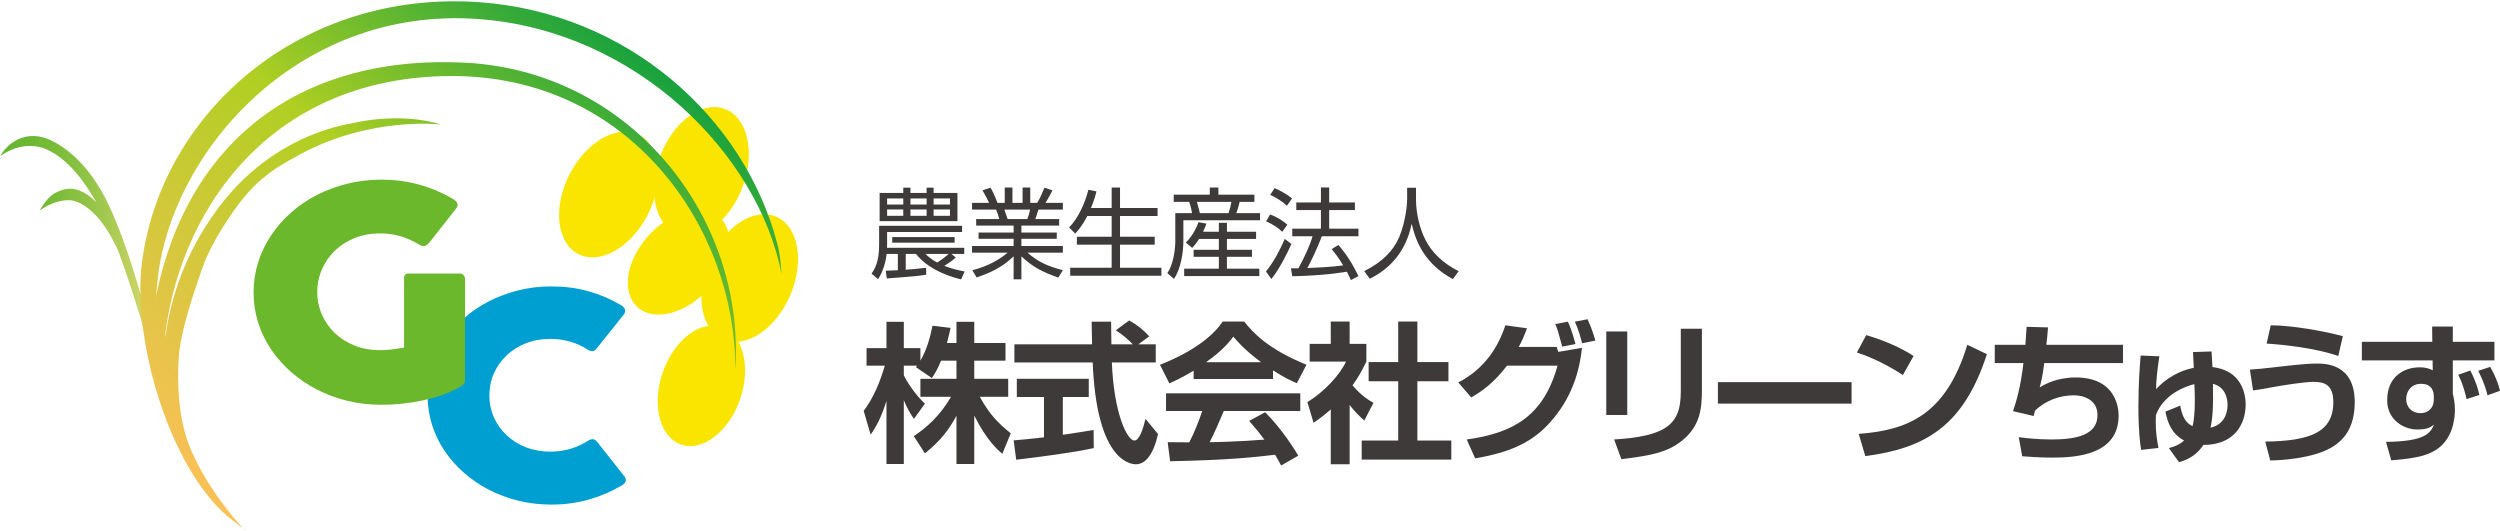 <?xml version="1.0" encoding="UTF-8" standalone="no"?>
<svg width="405px" height="86px" viewBox="0 0 405 86" version="1.1" xmlns="http://www.w3.org/2000/svg" xmlns:xlink="http://www.w3.org/1999/xlink">
    <!-- Generator: Sketch 39.1 (31720) - http://www.bohemiancoding.com/sketch -->
    <title>logo</title>
    <desc>Created with Sketch.</desc>
    <defs>
        <linearGradient x1="31.08%" y1="37.11%" x2="39.95%" y2="29.76%" id="linearGradient-1">
            <stop stop-color="#F7C155" offset="0%"></stop>
            <stop stop-color="#B0CF22" offset="51.79%"></stop>
            <stop stop-color="#009A42" offset="97.88%"></stop>
        </linearGradient>
        <linearGradient x1="-6.54142564e-15%" y1="50%" x2="100.001%" y2="50%" id="linearGradient-2">
            <stop stop-color="#66B62E" offset="0%"></stop>
            <stop stop-color="#6BB731" offset="15.15%"></stop>
            <stop stop-color="#79BC38" offset="32.6%"></stop>
            <stop stop-color="#90C345" offset="51.17%"></stop>
            <stop stop-color="#B0CD57" offset="70.54%"></stop>
            <stop stop-color="#D9DA6D" offset="90.34%"></stop>
            <stop stop-color="#F0E17A" offset="100%"></stop>
        </linearGradient>
        <linearGradient x1="8.971%" y1="88.097%" x2="88.02%" y2="8.126%" id="linearGradient-3">
            <stop stop-color="#F7C155" offset="0%"></stop>
            <stop stop-color="#B0CF22" offset="51.79%"></stop>
            <stop stop-color="#009A42" offset="97.88%"></stop>
        </linearGradient>
    </defs>
    <g id="Symbols" stroke="none" stroke-width="1" fill="none" fill-rule="evenodd">
        <g id="header" transform="translate(-2, -34)">
            <g id="GC" transform="translate(2, 34)">
                <g id="logo">
                    <path d="M114.695,46.904 C110.995,50.9 105.861,52.16 103.224,49.714 C100.593,47.273 101.46,42.054 105.16,38.059 C108.863,34.063 113.995,32.803 116.627,35.246 C119.261,37.687 118.398,42.908 114.695,46.904 Z" id="Shape" fill="#F9E500"></path>
                    <path d="M104.961,34.746 C102.252,40.078 97.211,42.953 93.695,41.166 C90.186,39.381 89.537,33.611 92.246,28.279 C94.959,22.949 99.999,20.073 103.509,21.86 C107.021,23.645 107.673,29.415 104.961,34.746 Z" id="Shape" fill="#F9E500"></path>
                    <path d="M119.897,64.665 C118.086,69.925 113.815,73.224 110.346,72.031 C106.885,70.843 105.545,65.611 107.355,60.352 C109.166,55.092 113.439,51.791 116.903,52.984 C120.364,54.172 121.708,59.404 119.897,64.665 Z" id="Shape" fill="#F9E500"></path>
                    <path d="M120.301,30.303 C118.198,35.901 113.506,39.319 109.813,37.932 C106.129,36.549 104.847,30.886 106.951,25.287 C109.058,19.688 113.749,16.27 117.435,17.657 C121.122,19.041 122.406,24.703 120.301,30.303 Z" id="Shape" fill="#F9E500"></path>
                    <path d="M128,47.879 C125.63,53.368 120.778,56.555 117.158,54.991 C113.544,53.431 112.536,47.712 114.907,42.221 C117.281,36.731 122.131,33.545 125.746,35.109 C129.364,36.669 130.374,42.389 128,47.879 Z" id="Shape" fill="#F9E500"></path>
                    <g id="Group" transform="translate(38.906, 29)">
                        <path d="M61.63,20.398 C61.929,20.553 62.147,20.753 62.286,21 C62.425,21.246 62.4,21.539 62.208,21.879 L57.771,27.427 C57.58,27.688 57.373,27.84 57.156,27.878 C56.936,27.915 56.669,27.852 56.355,27.68 C55.497,27.111 54.554,26.671 53.52,26.363 C52.488,26.054 51.395,25.9 50.239,25.9 C48.803,25.9 47.485,26.14 46.275,26.617 C45.068,27.095 44.027,27.75 43.153,28.582 C42.277,29.415 41.595,30.386 41.105,31.496 C40.616,32.605 40.37,33.794 40.37,35.057 C40.37,36.321 40.615,37.504 41.105,38.605 C41.595,39.708 42.278,40.671 43.153,41.494 C44.027,42.32 45.068,42.971 46.275,43.45 C47.484,43.926 48.803,44.165 50.239,44.165 C51.395,44.165 52.497,44.008 53.547,43.691 C54.597,43.376 55.55,42.932 56.408,42.364 C56.723,42.191 56.984,42.124 57.195,42.156 C57.404,42.187 57.615,42.324 57.825,42.569 L62.313,48.258 C62.506,48.599 62.532,48.882 62.392,49.113 C62.251,49.346 62.034,49.538 61.735,49.691 C60.091,50.661 58.319,51.413 56.422,51.946 C54.522,52.477 52.523,52.743 50.425,52.743 C48.568,52.743 46.79,52.535 45.084,52.12 C43.376,51.703 41.779,51.109 40.293,50.34 C38.806,49.569 37.454,48.648 36.237,47.576 C35.021,46.505 33.975,45.318 33.101,44.016 C32.226,42.714 31.552,41.312 31.079,39.81 C30.607,38.306 30.37,36.739 30.37,35.104 C30.37,33.47 30.607,31.901 31.079,30.399 C31.552,28.895 32.226,27.485 33.101,26.168 C33.975,24.85 35.022,23.652 36.237,22.573 C37.453,21.493 38.805,20.573 40.293,19.811 C41.779,19.048 43.377,18.454 45.084,18.03 C46.79,17.608 48.568,17.395 50.425,17.395 C52.523,17.395 54.505,17.652 56.37,18.169 C58.232,18.684 59.985,19.427 61.63,20.398 Z" id="Shape" fill="#009FD1"></path>
                        <path d="M27.183,15.307 C26.832,15.307 26.549,15.605 26.549,15.975 L26.549,21.049 L26.549,24.934 L26.549,27.3 C25.845,27.427 25.181,27.53 24.558,27.61 C23.935,27.691 23.307,27.729 22.677,27.729 C21.178,27.729 19.805,27.483 18.559,26.989 C17.315,26.497 16.245,25.824 15.351,24.974 C14.457,24.124 13.757,23.124 13.252,21.98 C12.745,20.835 12.493,19.611 12.493,18.306 C12.493,17.002 12.745,15.774 13.252,14.621 C13.757,13.467 14.456,12.461 15.351,11.604 C16.245,10.743 17.315,10.066 18.559,9.562 C19.805,9.062 21.178,8.812 22.677,8.812 C23.868,8.812 24.987,8.971 26.034,9.29 C27.081,9.608 28.065,10.052 28.986,10.626 C29.384,10.847 29.698,10.915 29.934,10.828 C30.168,10.741 30.403,10.57 30.638,10.315 L35.025,4.733 C35.26,4.399 35.296,4.101 35.134,3.839 C34.971,3.576 34.736,3.365 34.43,3.205 C32.732,2.204 30.923,1.437 28.999,0.904 C27.076,0.371 25.031,0.105 22.866,0.105 C20.952,0.105 19.114,0.324 17.354,0.761 C15.595,1.198 13.946,1.81 12.412,2.598 C10.877,3.384 9.482,4.335 8.228,5.448 C6.972,6.562 5.894,7.797 4.992,9.158 C4.088,10.517 3.393,11.973 2.905,13.523 C2.418,15.073 2.175,16.691 2.175,18.376 C2.175,20.062 2.419,21.68 2.905,23.23 C3.393,24.782 4.088,26.229 4.992,27.573 C5.895,28.916 6.973,30.141 8.228,31.247 C9.483,32.352 10.877,33.302 12.412,34.097 C13.946,34.892 15.595,35.503 17.354,35.934 C19.114,36.362 20.952,36.576 22.866,36.576 C23.949,36.576 25.064,36.519 26.21,36.399 C27.355,36.282 28.489,36.101 29.608,35.864 C30.727,35.624 31.801,35.322 32.83,34.958 C33.859,34.591 34.799,34.153 35.647,33.646 C36.172,33.374 36.433,33.024 36.433,32.594 L36.433,24.933 L36.433,21.049 L36.433,16.198 C36.433,15.707 36.053,15.307 35.585,15.307 L27.183,15.307 L27.183,15.307 Z" id="Shape" fill="#6CB82D"></path>
                        <path d="M0.642,56.748 C0.587,56.709 0.533,56.666 0.478,56.626 C0.854,57.023 0.948,57.085 0.642,56.748 Z" id="Shape" fill="url(#linearGradient-1)"></path>
                    </g>
                    <path d="M25.958,64.069 C25.818,63.105 25.672,62.168 25.521,61.254 C26.554,65.152 27.158,67.733 27.158,67.733 C23.83,46.691 18.247,34.612 18.247,34.612 C15.143,27.221 11.006,24.089 8.358,22.779 C6.538,21.878 4.58,21.745 2.823,22.623 C0.81,23.631 0.067,25.265 0.067,25.265 C4.175,22.389 7.57,24.218 7.57,24.218 C10.957,25.695 13.709,29.405 15.645,32.833 C14.675,31.795 13.765,31.205 12.772,30.827 C11.479,30.335 10.326,30.573 9.029,31.21 C7.543,31.942 6.427,34.099 6.427,34.099 C9.467,31.986 11.737,32.474 11.737,32.474 C15.36,33.337 17.903,37.861 19.142,40.61 C20.482,44.228 21.729,48.075 22.822,51.699 C24.712,58.361 25.958,64.069 25.958,64.069 Z" id="Shape" fill="url(#linearGradient-2)"></path>
                    <path d="M75.339,10.156 C49.458,8.82 30.606,22.029 25.268,47.985 C25.237,48.135 25.387,49.66 25.375,49.812 C25.157,47.507 25.302,48.063 25.456,46.172 C27.157,25.269 47.863,0.867 77.597,3.092 C103.148,5.005 122.826,24.998 126.625,44.418 C126.559,43.575 126.478,42.72 126.38,41.874 C126.288,41.096 126.142,40.327 125.945,39.569 C120.572,18.926 101.552,2.026 77.618,0.353 C48.89,-1.655 26.072,18.104 22.978,42.669 C21.38,55.351 27.78,77.056 37.923,84.476 C38.399,84.88 38.887,85.263 39.385,85.626 C38.626,84.82 36.715,82.626 34.595,79.499 C33.203,77.448 31.992,75.278 30.998,73.007 C30.993,72.996 30.988,72.984 30.984,72.974 C28.809,68.046 28.708,61.927 28.953,57.954 C29.272,52.559 33.142,42.462 33.42,41.742 C34.533,39.328 35.814,37.148 37.099,35.273 C39.542,31.586 41.532,29.735 42.374,29.043 C42.413,29.009 42.458,28.974 42.507,28.935 C42.702,28.779 42.808,28.707 42.808,28.707 L42.809,28.707 C44.267,27.442 46.326,26.235 47.987,25.36 C48.312,25.169 48.575,25.026 48.736,24.94 C60.193,18.803 71.445,20.17 71.445,20.17 C64.468,18.012 56.951,19.993 56.951,19.993 C55.677,20.201 54.388,20.525 53.134,20.917 C46.189,23.085 40.131,27.451 35.707,33.24 C35.627,33.344 35.549,33.447 35.472,33.55 C30.987,39.486 28.013,46.435 26.907,53.799 C26.776,54.673 26.849,53.985 26.776,54.673 C26.807,53.871 26.705,54.548 26.814,53.743 C29.675,32.721 44.716,12.45 72.973,12.317 C102.313,12.18 119.275,37.302 119.102,59.805 C119.124,59.542 119.163,59.283 119.175,59.019 C120.33,34.711 101.97,11.532 75.339,10.156 Z" id="Shape" fill="url(#linearGradient-3)"></path>
                    <g id="Group" transform="translate(139.663, 51.5)" fill="#3E3A39">
                        <path d="M12.791,6.93 C12.18,8.425 11.741,9.086 11.301,9.748 L8.711,7.984 C8.808,7.862 8.857,7.812 8.906,7.739 L6.755,7.739 L6.755,9.283 C7.268,10.384 8.661,12.516 10.176,13.888 L8.392,16.362 C7.708,15.382 7.195,14.402 6.755,13.325 L6.755,23.663 L3.944,23.663 L3.944,13.447 C3.113,16.068 2.405,17.44 1.378,18.91 L0.254,15.064 C1.891,12.884 2.918,10.336 3.675,7.739 L0.718,7.739 L0.718,4.897 L3.944,4.897 L3.944,0.635 L6.755,0.635 L6.755,4.897 L9.443,4.897 L9.443,6.931 C10.568,4.995 11.08,2.864 11.398,1.272 L14.331,1.615 C14.184,2.301 14.062,2.865 13.744,4.064 L15.284,4.064 L15.284,0.635 L18.168,0.635 L18.168,4.064 L23.227,4.064 L23.227,6.931 L18.168,6.931 L18.168,9.87 L23.666,9.87 L23.666,12.786 L19.072,12.786 C20.611,15.627 22.176,17.195 24.082,18.69 L22.713,22.021 C22.053,21.458 20.171,19.866 18.168,15.823 L18.168,23.663 L15.284,23.663 L15.284,15.848 C14.111,18.029 12.791,19.841 10.176,21.948 L8.368,19.155 C10.47,17.759 12.596,15.873 14.405,12.786 L9.444,12.786 L9.444,9.871 L15.285,9.871 L15.285,6.931 L12.791,6.931 L12.791,6.93 Z" id="Shape"></path>
                        <path d="M24.548,19.84 C25.965,19.718 27.334,19.596 29.461,19.351 L29.461,12.809 L25.062,12.809 L25.062,9.87 L36.719,9.87 L36.719,12.809 L32.515,12.809 L32.515,18.934 C34.593,18.64 36.181,18.37 37.501,18.151 L37.526,21.09 C34.104,21.826 29.436,22.438 24.963,22.977 L24.548,19.84 Z M44.735,4.285 L47.57,4.285 L47.57,7.224 L40.458,7.224 C40.801,15.627 42.975,19.865 44.1,19.865 C44.98,19.865 45.566,17.733 45.908,16.361 L47.936,18.811 C47.692,19.889 46.788,23.711 44.369,23.711 C43.073,23.711 37.966,22.608 37.354,7.223 L24.67,7.223 L24.67,4.284 L37.256,4.284 C37.232,3.598 37.183,1.123 37.183,0.609 L40.336,0.609 C40.336,1 40.36,2.716 40.385,4.284 L43.855,4.284 C42.975,3.377 42.096,2.643 41.093,2.006 L43.268,0.412 C44.49,1.099 45.541,1.907 46.519,2.985 L44.735,4.285 Z" id="Shape"></path>
                        <path d="M53.706,8.546 C51.751,9.723 50.529,10.261 49.771,10.604 L48.256,7.591 C54.195,5.264 57.103,2.545 58.423,0.585 L61.893,0.585 C63.213,2.251 65.608,4.995 71.987,7.591 L70.422,10.581 C69.64,10.237 68.443,9.723 66.561,8.498 L66.561,9.895 L53.706,9.895 L53.706,8.546 Z M67.881,23.907 C67.612,23.418 67.441,23.049 66.903,22.168 C63.751,22.535 59.767,23.025 49.893,23.221 L49.503,20.134 C49.82,20.134 52.435,20.159 52.997,20.159 C53.706,18.811 54.537,16.802 55.099,15.087 L49.234,15.087 L49.234,12.221 L70.984,12.221 L70.984,15.087 L58.594,15.087 C57.666,17.267 57.055,18.663 56.297,20.134 C57.079,20.134 61.16,20.036 65.168,19.718 C64.631,18.983 63.995,18.174 62.7,16.68 L65.291,15.284 C68.076,18.052 70.154,21.482 70.667,22.314 L67.881,23.907 Z M64.631,7.175 C61.991,5.215 60.77,3.794 60.134,3.035 C58.96,4.676 57.226,6.097 55.735,7.175 L64.631,7.175 Z" id="Shape"></path>
                        <path d="M78.978,23.711 L75.923,23.711 L75.923,14.818 C74.677,15.921 73.846,16.509 73.137,16.998 L72.135,13.642 C74.897,11.951 77.389,9.232 78.391,7.077 L72.501,7.077 L72.501,4.21 L75.923,4.21 L75.923,0.585 L78.977,0.585 L78.977,4.21 L81.69,4.21 L81.69,7.077 C80.834,8.84 80.199,9.894 79.442,10.922 C80.981,12.711 82.081,13.323 82.839,13.764 L81.348,16.631 C80.615,15.969 79.808,15.21 78.977,14.107 L78.977,23.711 L78.978,23.711 Z M86.848,0.585 L89.952,0.585 L89.952,7.151 L94.986,7.151 L94.986,10.261 L89.952,10.261 L89.952,19.865 L95.45,19.865 L95.45,22.951 L80.933,22.951 L80.933,19.865 L86.847,19.865 L86.847,10.261 L82.057,10.261 L82.057,7.151 L86.847,7.151 L86.847,0.585 L86.848,0.585 Z" id="Shape"></path>
                        <path d="M96.576,10.458 C100.755,8.302 103.028,4.823 104.201,1.198 L107.72,1.687 C107.28,2.838 106.938,3.696 106.376,4.7 L112.51,4.7 L112.779,5.508 L116.616,4.847 C116.103,9.82 114.295,14.034 110.824,17.587 C107.598,20.869 103.443,22.045 99.313,22.756 L97.945,19.694 C105.423,18.664 110.384,15.945 112.657,7.739 L104.47,7.739 C102.271,10.581 100.56,11.78 98.678,12.883 L96.576,10.458 Z M113.415,4.652 C112.779,2.251 112.681,1.908 112.29,1.001 L114.319,0.61 C114.563,1.099 114.978,2.006 115.565,4.235 L113.415,4.652 Z M116.64,4.112 C116.469,3.402 116.054,1.883 115.467,0.61 L117.52,0.217 C118.254,1.786 118.644,3.182 118.791,3.671 L116.64,4.112 Z" id="Shape"></path>
                        <path d="M123.95,15.725 L120.553,15.725 L120.553,2.202 L123.95,2.202 L123.95,15.725 Z M136.047,11.438 C136.047,14.598 135.876,17.684 132.405,20.207 C130.475,21.604 128.251,22.29 122.997,22.878 L121.823,19.694 C123.632,19.571 127.737,19.326 130.084,17.831 C132.626,16.238 132.626,13.495 132.626,11.29 L132.626,1.76 L136.047,1.76 L136.047,11.438 L136.047,11.438 Z" id="Shape"></path>
                        <polygon id="Shape" points="160.293 10.409 160.293 13.887 138.64 13.887 138.64 10.409"></polygon>
                        <path d="M168.604,9.257 C168.091,8.914 164.791,6.758 161.15,5.607 L162.665,2.789 C166.185,3.818 168.726,5.117 170.339,6.17 L168.604,9.257 Z M161.443,18.787 C169.386,18.199 175.593,15.7 179.039,4.358 L182.216,5.877 C178.403,17.611 172.171,21.115 162.518,22.389 L161.443,18.787 Z" id="Shape"></path>
                        <path d="M192.116,1.54 C192.018,2.717 191.969,3.476 191.847,4.358 L204.262,4.358 L204.262,7.322 L191.505,7.322 C191.261,9.332 191.041,10.188 190.772,11.242 C191.652,10.728 193.558,9.649 196.588,9.649 C203.016,9.649 203.554,14.427 203.554,15.823 C203.554,22.168 196.759,22.634 192.8,22.634 C190.747,22.634 188.841,22.486 187.937,22.413 L187.374,19.326 C188.597,19.474 190.43,19.694 192.629,19.694 C196.417,19.694 200.132,19.105 200.132,15.749 C200.132,13.275 197.908,12.54 196.295,12.54 C193.974,12.54 191.701,13.398 190.014,15.014 C189.916,15.406 189.892,15.528 189.794,15.896 L186.446,15.113 C186.959,13.569 187.668,11.316 188.133,7.322 L183.489,7.322 L183.489,4.358 L188.45,4.358 C188.547,2.962 188.572,2.643 188.645,1.443 L192.116,1.54 Z" id="Shape"></path>
                        <path d="M218.611,5.436 C218.66,6.269 218.708,6.93 218.757,7.959 C219.613,8.082 220.37,8.253 221.177,8.669 C223.278,9.748 224.134,11.952 224.134,14.034 C224.134,17.244 222.252,20.6 217.291,20.576 C216.289,22.094 214.97,22.927 213.332,23.368 L211.694,21.09 C212.843,20.796 213.576,20.404 214.162,19.865 C212.085,18.738 211.499,16.95 211.132,15.186 L213.527,14.206 C213.796,15.578 214.187,16.925 215.532,17.538 C215.752,16.68 215.898,15.382 215.898,13.275 C215.898,12.271 215.873,11.659 215.825,10.727 C214.285,11.095 210.815,12.418 209.593,15.749 C209.544,17.122 209.52,18.543 210.008,21.066 L207.198,21.384 C207.027,20.258 206.758,18.346 206.758,14.402 C206.758,10.531 207.002,7.494 207.124,6.098 L210.155,6.22 C209.788,8.669 209.666,9.846 209.617,11.536 C211.303,9.748 213.332,8.572 215.727,8.082 C215.702,7.519 215.629,6 215.605,5.534 L218.611,5.436 Z M221.201,14.084 C221.201,12.834 220.712,11.144 218.83,10.678 C218.928,14.353 218.757,16.459 218.439,17.782 C220.37,17.366 221.201,15.798 221.201,14.084 Z" id="Shape"></path>
                        <path d="M227.312,20.037 C234.4,19.939 238.334,18.616 238.334,13.667 C238.334,10.777 236.844,10.36 235.108,10.36 C233.618,10.36 229.879,10.973 229.072,11.12 C227.361,11.438 226.286,11.634 225.333,11.757 L224.819,8.376 C226.066,8.303 226.97,8.204 229.292,7.934 C230.587,7.787 233.789,7.396 235.621,7.396 C236.99,7.396 241.804,7.396 241.804,13.643 C241.804,18.787 239.092,20.869 235.914,21.923 C233.617,22.683 230.66,23.05 228.118,23.099 L227.312,20.037 Z M239.141,6.17 C235.352,4.848 229.976,4.309 227.532,4.162 L228.192,1.197 C231.516,1.197 236.844,2.127 239.874,2.961 L239.141,6.17 Z" id="Shape"></path>
                        <path d="M254.343,1.393 L257.691,1.393 L257.691,3.868 L264.436,3.868 L264.436,6.881 L257.691,6.881 L257.691,12.271 C257.838,12.931 258.034,13.691 258.034,14.867 C258.034,16.288 257.715,19.913 254.588,21.604 C253.317,22.29 251.802,22.756 247.72,23.073 L246.865,20.084 C253.194,20.012 254.05,18.689 254.636,17.292 C253.928,17.855 253.341,18.076 251.875,18.076 C249.895,18.076 247.06,16.63 247.06,13.348 C247.06,9.453 249.822,8.007 252.315,8.007 C253.463,8.007 254.001,8.277 254.441,8.496 L254.416,6.88 L242.955,6.88 L242.955,3.867 L254.368,3.867 L254.343,1.393 Z M254.611,12.711 C254.611,12.098 254.44,10.678 252.559,10.678 C250.922,10.678 250.139,11.928 250.139,13.128 C250.139,14.475 251.068,15.431 252.461,15.431 C253.805,15.431 254.611,14.475 254.611,13.299 L254.611,12.711 Z M259.915,13.152 C259.842,12.785 259.426,10.85 258.571,9.208 L260.526,8.522 C261.504,10.433 261.822,11.682 261.992,12.491 L259.915,13.152 Z M263.313,12.54 C263.116,11.732 262.824,10.63 261.822,8.572 L263.752,7.934 C264.095,8.547 264.877,9.944 265.341,11.805 L263.313,12.54 Z" id="Shape"></path>
                    </g>
                    <g id="Group" transform="translate(141.16, 30)" fill="#3E3A39">
                        <path d="M13.676,11.713 C13.325,12.033 12.877,12.417 11.809,13.072 C13.101,13.569 14.283,13.825 15.113,13.985 L14.538,15.265 C11.506,14.513 8.904,13.217 7.228,11.137 L5.569,11.137 L5.569,13.697 C6.798,13.601 7.93,13.505 8.872,13.377 L8.888,14.496 C8.489,14.561 8.026,14.641 7.292,14.721 C6.542,14.801 3.174,15.057 2.504,15.105 L2.328,13.857 C2.535,13.857 3.988,13.793 4.291,13.777 L4.291,11.137 L2.472,11.137 C2.313,12.529 1.866,14.081 1.084,15.217 L0.03,14.336 C0.493,13.649 1.259,12.513 1.259,9.665 L1.259,6.577 L14.698,6.577 L14.698,7.585 L2.552,7.585 L2.552,9.697 C2.552,9.97 2.536,10.066 2.536,10.146 L15.049,10.146 L15.049,11.137 L12.974,11.137 L13.676,11.713 Z M5.17,1.25 L5.17,0.402 L6.334,0.402 L6.334,1.25 L8.952,1.25 L8.952,0.402 L10.085,0.402 L10.085,1.25 L13.947,1.25 L13.947,5.825 L1.339,5.825 L1.339,1.25 L5.17,1.25 Z M5.17,2.146 L2.552,2.146 L2.552,3.137 L5.17,3.137 L5.17,2.146 Z M5.17,3.938 L2.552,3.938 L2.552,4.962 L5.17,4.962 L5.17,3.938 Z M13.485,9.313 L3.382,9.313 L3.382,8.401 L13.485,8.401 L13.485,9.313 L13.485,9.313 Z M8.952,2.146 L6.334,2.146 L6.334,3.137 L8.952,3.137 L8.952,2.146 Z M8.952,3.938 L6.334,3.938 L6.334,4.962 L8.952,4.962 L8.952,3.938 Z M8.76,11.136 C9.175,11.521 9.622,11.953 10.643,12.528 C11.633,11.937 12.271,11.361 12.511,11.136 L8.76,11.136 Z M12.735,2.146 L10.085,2.146 L10.085,3.137 L12.735,3.137 L12.735,2.146 Z M12.735,3.938 L10.085,3.938 L10.085,4.962 L12.735,4.962 L12.735,3.938 Z" id="Shape"></path>
                        <path d="M30.276,14.977 C27.563,13.985 26.222,13.297 24.307,11.537 L24.307,15.248 L23.046,15.248 L23.046,11.521 C21.179,13.329 19.327,14.161 17.061,14.944 L16.359,13.792 C17.827,13.376 20.046,12.656 22.089,10.928 L16.311,10.928 L16.311,9.857 L23.046,9.857 L23.046,8.688 L17.364,8.688 L17.364,7.665 L23.046,7.665 L23.046,6.545 L16.982,6.545 L16.982,5.489 L20.732,5.489 C20.637,5.106 20.365,4.306 20.205,3.954 L16.311,3.954 L16.311,2.865 L19.072,2.865 C18.753,2.162 18.577,1.841 18.003,0.834 L19.296,0.402 C19.487,0.722 19.87,1.346 20.428,2.865 L21.609,2.865 L21.609,0.386 L22.854,0.386 L22.854,2.865 L24.498,2.865 L24.498,0.386 L25.743,0.386 L25.743,2.865 L26.876,2.865 C27.371,2.034 27.77,1.074 28.041,0.402 L29.334,0.834 C29.11,1.313 28.616,2.225 28.217,2.865 L31.026,2.865 L31.026,3.954 L27.067,3.954 C26.86,4.641 26.748,4.978 26.573,5.489 L30.419,5.489 L30.419,6.545 L24.306,6.545 L24.306,7.665 L30.036,7.665 L30.036,8.688 L24.306,8.688 L24.306,9.857 L31.026,9.857 L31.026,10.928 L25.28,10.928 C27.083,12.464 28.504,13.104 31.026,13.777 L30.276,14.977 Z M25.265,5.489 C25.328,5.33 25.6,4.593 25.712,3.954 L21.546,3.954 C21.625,4.178 21.977,5.25 22.073,5.489 L25.265,5.489 Z" id="Shape"></path>
                        <path d="M38.928,3.697 L38.928,0.386 L40.284,0.386 L40.284,3.697 L46.365,3.697 L46.365,4.994 L40.284,4.994 L40.284,8.354 L45.902,8.354 L45.902,9.633 L40.284,9.633 L40.284,13.377 L46.987,13.377 L46.987,14.674 L32.208,14.674 L32.208,13.377 L38.928,13.377 L38.928,9.633 L33.293,9.633 L33.293,8.354 L38.928,8.354 L38.928,4.994 L34.986,4.994 C34.076,6.721 33.374,7.473 33.022,7.841 L32.033,6.849 C33.533,5.314 34.602,2.93 35.161,0.738 L36.47,1.01 C36.294,1.682 36.15,2.306 35.576,3.697 L38.928,3.697 Z" id="Shape"></path>
                        <path d="M54.825,1.538 L54.825,0.386 L56.214,0.386 L56.214,1.538 L62.055,1.538 L62.055,2.705 L59.661,2.705 C59.485,3.538 59.198,4.305 59.119,4.529 L62.965,4.529 L62.965,5.681 L50.547,5.681 L50.547,8.944 C50.547,10.944 50.132,13.569 49.015,15.184 L47.946,14.24 C48.888,12.912 49.239,10.528 49.239,9.073 L49.239,4.529 L51.952,4.529 C51.936,4.369 51.744,3.377 51.489,2.705 L48.983,2.705 L48.983,1.538 L54.825,1.538 L54.825,1.538 Z M56.294,7.537 L56.294,6.097 L57.603,6.097 L57.603,7.537 L62.327,7.537 L62.327,8.705 L57.603,8.705 L57.603,10.465 L61.656,10.465 L61.656,11.601 L57.603,11.601 L57.603,13.521 L62.854,13.521 L62.854,14.72 L50.676,14.72 L50.676,13.521 L56.294,13.521 L56.294,11.601 L52.208,11.601 L52.208,10.465 L56.294,10.465 L56.294,8.705 L53.086,8.705 C52.591,9.505 52.304,9.809 51.969,10.161 L50.947,9.296 C52.064,8.209 52.75,6.721 53.006,5.985 L54.267,6.224 C54.123,6.673 54.011,6.976 53.74,7.537 L56.294,7.537 L56.294,7.537 Z M57.858,4.529 C58.065,3.954 58.225,3.313 58.32,2.706 L52.734,2.706 C53.022,3.697 53.102,4.002 53.213,4.529 L57.858,4.529 Z" id="Shape"></path>
                        <path d="M63.924,13.969 C65.201,12.432 66.159,10.561 66.973,8.705 L68.042,9.521 C67.388,11.056 66.047,13.665 64.802,15.2 L63.924,13.969 Z M66.573,7.553 C65.807,6.849 65.121,6.385 63.956,5.857 L64.594,4.737 C65.616,5.105 66.621,5.745 67.388,6.385 L66.573,7.553 Z M67.323,3.329 C66.542,2.578 65.297,1.857 64.61,1.569 L65.329,0.481 C66.094,0.801 67.148,1.345 68.153,2.145 L67.323,3.329 Z M75.671,9.681 C77.027,11.296 77.873,12.608 78.91,14.721 L77.681,15.377 C77.49,14.929 77.346,14.594 77.027,14.017 C76.277,14.145 73.18,14.656 68.185,14.752 L67.977,13.473 L69.174,13.473 C70.132,11.777 71.169,9.441 71.472,8.273 L68.184,8.273 L68.184,7.041 L72.829,7.041 L72.829,4.033 L68.839,4.033 L68.839,2.801 L72.829,2.801 L72.829,0.369 L74.17,0.369 L74.17,2.801 L78.336,2.801 L78.336,4.033 L74.17,4.033 L74.17,7.041 L78.91,7.041 L78.91,8.273 L72.973,8.273 C72.335,10.033 71.185,12.417 70.627,13.425 C72.159,13.361 74.665,13.248 76.436,12.992 C76.436,12.977 75.479,11.393 74.569,10.353 L75.671,9.681 Z" id="Shape"></path>
                        <path d="M88.233,0.417 L88.233,2.353 C88.233,4.465 88.807,7.041 89.797,8.929 C90.819,10.88 92.494,12.592 95.144,13.937 L94.202,15.217 C89.685,12.768 88.201,9.201 87.531,6.241 C86.621,10.72 84.035,13.536 80.747,15.152 L79.838,13.921 C82.758,12.481 84.594,10.592 85.52,8.385 C86.621,5.745 86.797,2.849 86.797,2.337 L86.797,0.417 L88.233,0.417 L88.233,0.417 Z" id="Shape"></path>
                    </g>
                </g>
            </g>
        </g>
    </g>
</svg>
